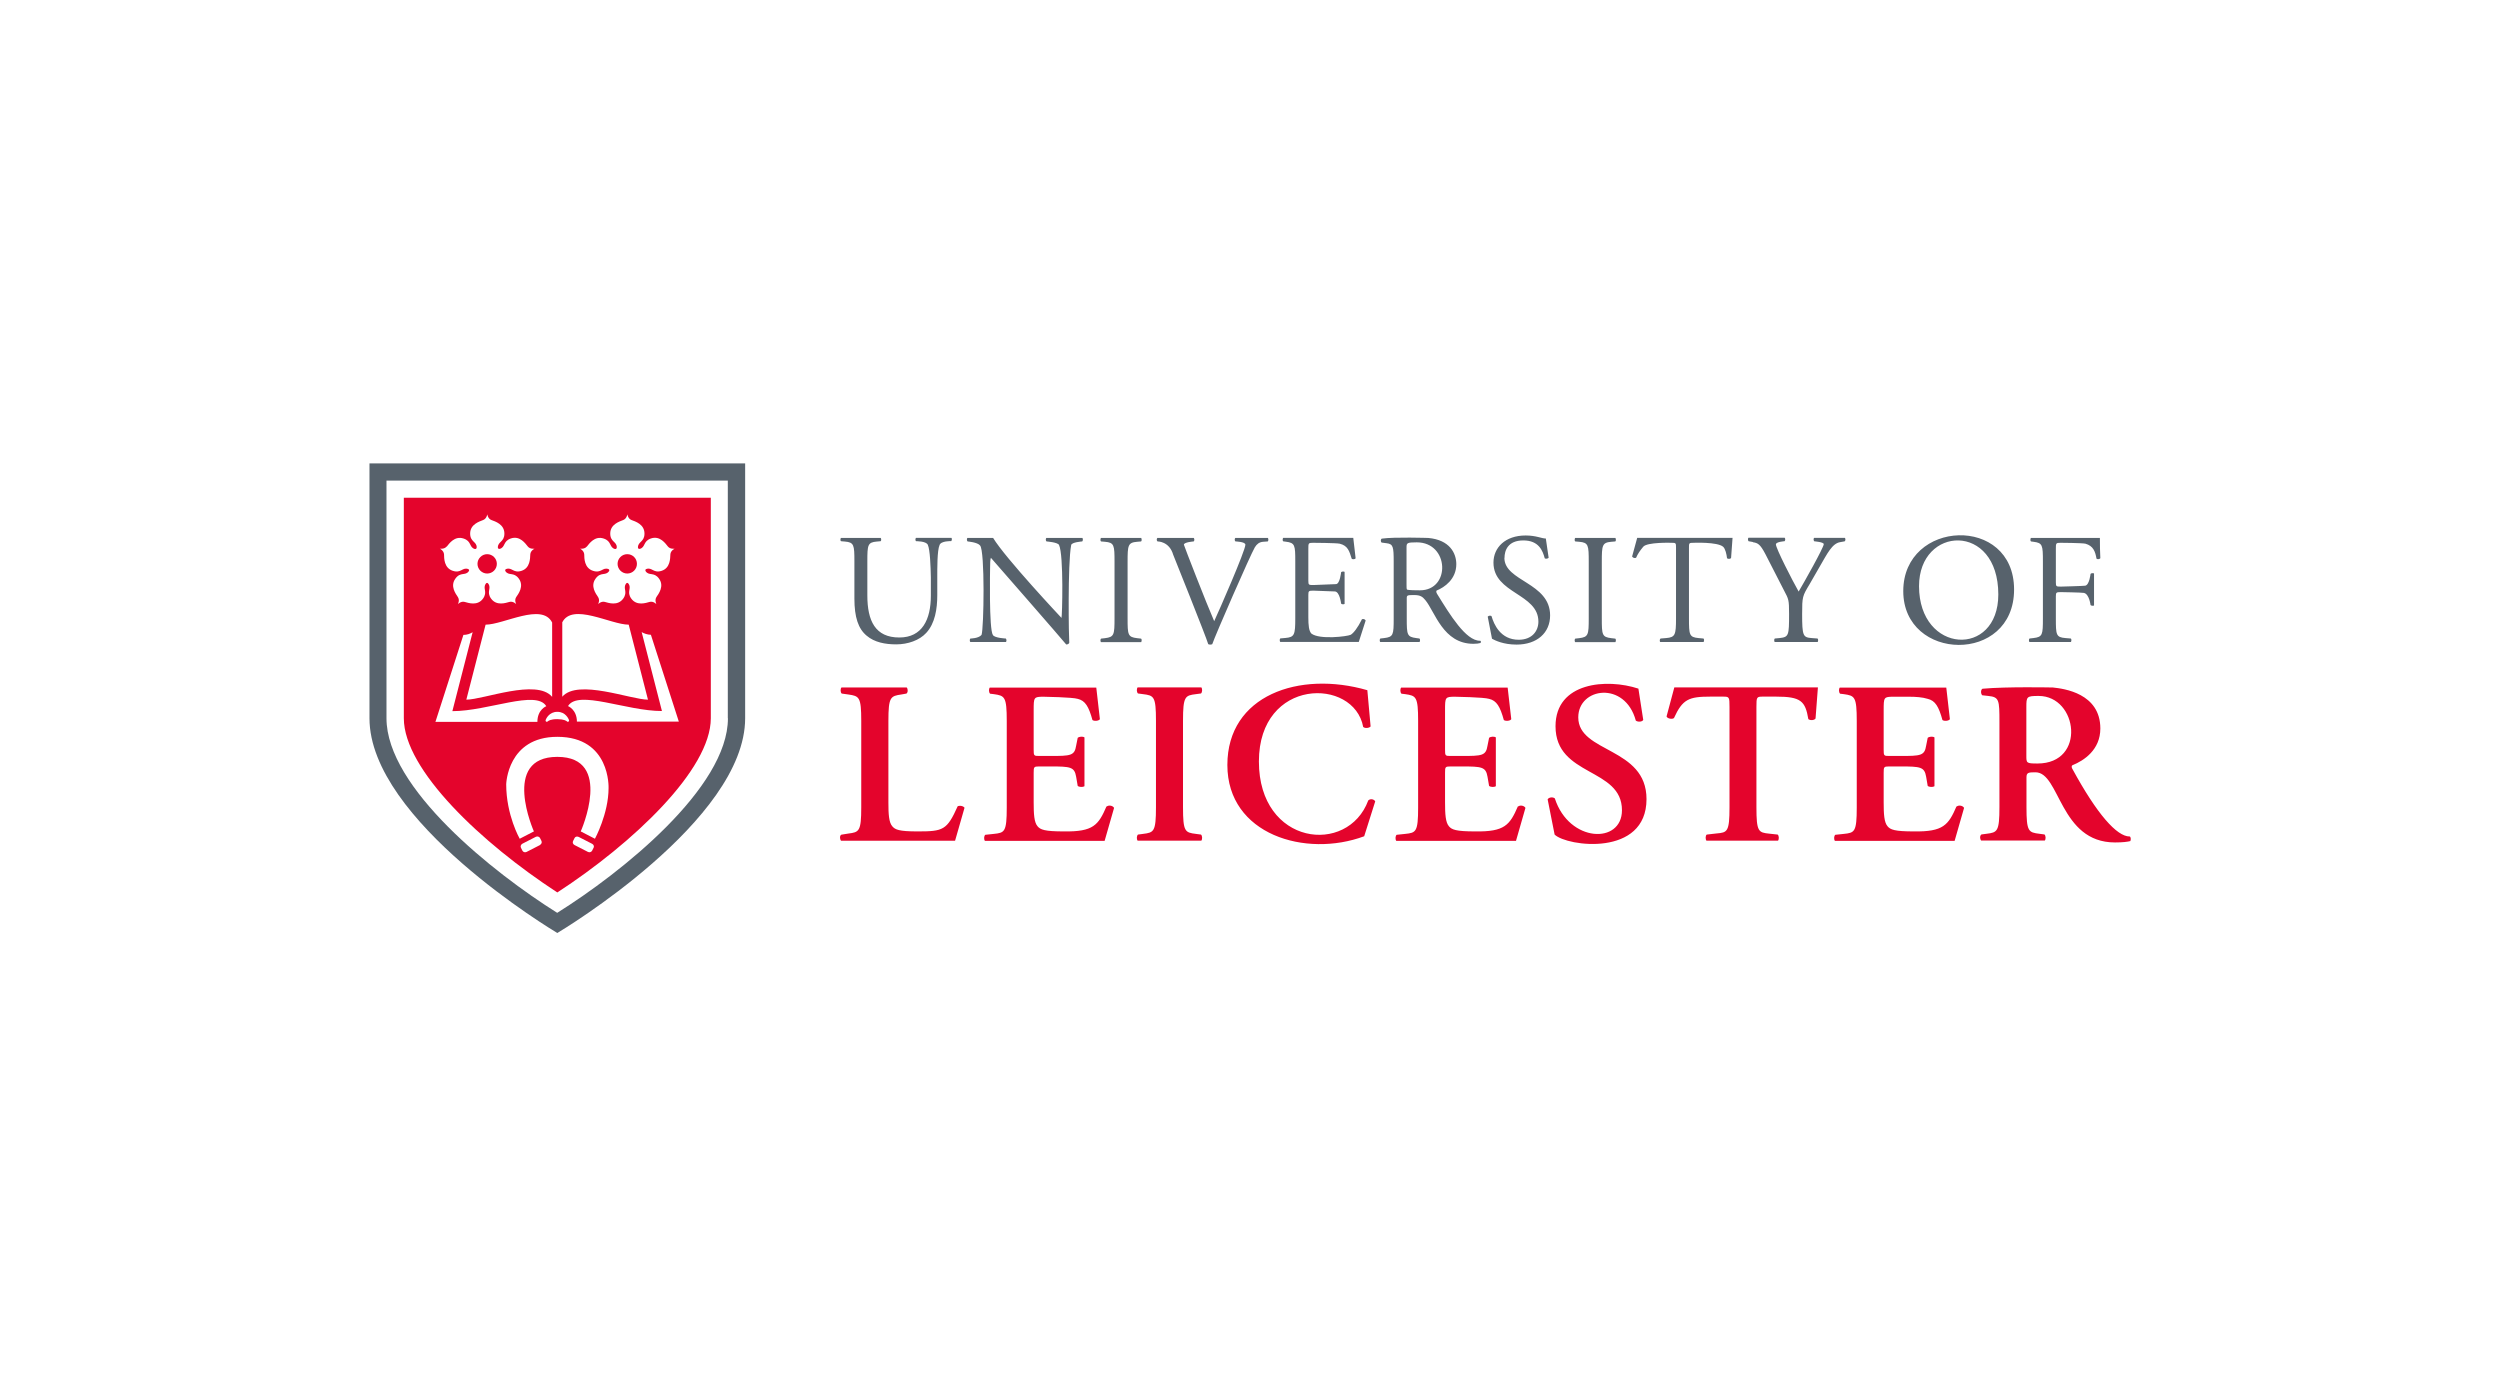 <?xml version="1.0" encoding="UTF-8"?><svg id="Layer_1" xmlns="http://www.w3.org/2000/svg" viewBox="0 0 222 124"><path d="M32.81,41.15v22.63c0,9.1,16.38,18.89,16.68,19.07.3-.18,16.68-9.98,16.68-19.07v-22.63h-33.36ZM64.64,63.78c0,6.19-9.5,13.74-15.16,17.28-5.66-3.55-15.16-11.09-15.16-17.28v-21.1h30.31v21.1Z" style="fill:#57626c;"/><path d="M43.26,50.93c.47,0,.86-.38.86-.86s-.39-.86-.86-.86-.86.39-.86.86.39.86.86.86ZM55.7,50.93c.47,0,.86-.38.86-.86s-.38-.86-.86-.86-.86.39-.86.86.39.86.86.86ZM35.86,44.2v19.58c0,4.58,6.92,11.1,13.63,15.47,6.71-4.37,13.63-10.9,13.63-15.47v-19.58h-27.26ZM52.11,48.54c.21-.26.7-.98,1.49-.72.74.24.48.78,1,.93.03,0,.08.01.12-.02h0s.05-.07.05-.11c.02-.54-.58-.47-.58-1.24,0-.83.83-1.07,1.15-1.2.32-.12.37-.51.37-.51,0,0,.05.39.37.51.32.12,1.15.37,1.15,1.2,0,.77-.59.7-.58,1.24,0,.03.01.08.05.1.04.03.08.02.12.02.52-.15.27-.69,1-.93.79-.26,1.28.46,1.49.72.21.26.6.19.6.19,0,0-.36.17-.38.51-.02.34,0,1.21-.78,1.46-.73.24-.85-.35-1.36-.16-.03.01-.07.04-.08.08h0s0,.09.02.11c.3.45.74.04,1.19.66.49.67-.04,1.36-.23,1.64-.18.29,0,.63,0,.63,0,0-.27-.29-.6-.2-.33.09-1.14.38-1.63-.29-.45-.63.07-.91-.26-1.34-.02-.03-.06-.06-.1-.06-.05,0-.08.03-.1.06-.33.43.19.71-.26,1.34-.49.67-1.3.38-1.63.29-.33-.09-.6.2-.6.2,0,0,.19-.34,0-.63-.19-.29-.71-.97-.22-1.64.45-.63.89-.22,1.19-.66.02-.03.04-.07.02-.11-.01-.04-.05-.07-.08-.08-.51-.18-.62.4-1.36.16-.79-.26-.77-1.12-.78-1.46-.02-.34-.37-.51-.37-.51,0,0,.39.07.6-.19h0ZM49.92,55.28c.89-1.8,4.31.19,5.91.19l1.71,6.66c-1.52,0-6.23-1.87-7.61-.26v-6.59h0ZM49.02,61.87c-1.38-1.62-6.09.26-7.61.26l1.71-6.66c1.6,0,5.01-1.98,5.91-.19v6.59ZM49.49,63.21h0c.73,0,.99.61,1.04.73,0,0,0,.03,0,.05h0s0,.01,0,.02c0,.01-.01.02-.02.04-.03.04-.05.05-.09.05-.01,0-.03,0-.06-.03-.09-.07-.27-.2-.87-.21-.6,0-.78.14-.87.21-.03.03-.05.03-.06.03-.04,0-.05-.02-.09-.05-.01-.01-.02-.02-.02-.04,0,0,0,0,0-.02h0s0-.05,0-.05c.04-.11.31-.73,1.04-.73h0s0,0,0,0ZM39.67,48.54c.21-.26.7-.98,1.49-.72.74.24.48.78,1,.93.03,0,.08.01.12-.02h0s.05-.07.05-.11c.02-.54-.58-.47-.58-1.24,0-.83.83-1.07,1.15-1.2.32-.12.37-.51.37-.51,0,0,.05.39.37.51.32.12,1.15.37,1.15,1.2,0,.77-.59.7-.58,1.24,0,.03.01.08.05.1.04.03.08.02.12.02.52-.15.27-.69,1-.93.79-.26,1.28.46,1.49.72.21.26.6.19.6.19,0,0-.36.17-.38.51-.02.34,0,1.21-.78,1.46-.73.24-.85-.35-1.36-.16-.03.01-.07.04-.09.08h0s0,.09.02.11c.3.45.74.04,1.19.66.49.67-.04,1.36-.23,1.64-.19.29,0,.63,0,.63,0,0-.27-.29-.6-.2-.33.09-1.14.38-1.63-.29-.45-.63.07-.91-.26-1.34-.02-.03-.06-.06-.1-.06-.05,0-.08.03-.1.06-.33.43.19.71-.26,1.34-.49.67-1.3.38-1.63.29-.33-.09-.6.2-.6.2,0,0,.19-.34,0-.63-.19-.29-.71-.97-.22-1.64.45-.63.89-.22,1.19-.66.02-.03.04-.07.02-.11-.01-.04-.05-.07-.08-.08-.51-.18-.62.4-1.36.16-.79-.26-.77-1.12-.78-1.46-.02-.34-.37-.51-.37-.51,0,0,.39.07.6-.19h0ZM47.95,75.04l-1.19.61c-.14.07-.3.02-.37-.11l-.13-.26c-.07-.13,0-.29.13-.36l1.19-.61c.14-.07.3-.02.37.1l.13.26c.07.13,0,.29-.13.36h0ZM52.71,75.28l-.13.26c-.07.13-.23.18-.37.11l-1.19-.61c-.14-.07-.2-.23-.13-.36l.13-.26c.06-.13.23-.17.37-.1l1.19.61c.14.07.2.23.13.36h0ZM52.83,74.48l-1.26-.65s2.95-6.62-2.08-6.62-2.08,6.62-2.08,6.62l-1.26.65s-1.2-2.09-1.2-4.84c0,0,.1-4.21,4.54-4.21h0c4.74,0,4.55,4.55,4.55,4.55,0,2.27-1.21,4.5-1.21,4.5h0ZM51.23,64.09c0-1.08-.79-1.39-.79-1.39.89-1.48,5.16.44,8.34.44l-1.8-7.01c.21.12.49.23.82.24h0s0,0,0,0l2.48,7.71h-9.07ZM38.67,64.09l2.48-7.71h0c.33,0,.61-.11.82-.24l-1.8,7.01c3.18,0,7.45-1.92,8.34-.44,0,0-.79.3-.79,1.39h-9.07Z" style="fill:#e4042c;"/><path d="M169.01,52.49c0-6.38,9.84-6.79,9.84-.14s-9.84,6.42-9.84.14ZM177.45,52.79c0-6.44-7.04-6.11-7.04-.74,0,6.03,7.04,6.38,7.04.74ZM81.33,47.77c-.05.08-.06.21.01.29,0,0,.9-.02,1.05.32.2.44.25,1.93.27,2.9v1.61c0,2.13-.77,3.72-2.8,3.72-2.14,0-2.84-1.48-2.84-3.74v-3.02c0-1.46.03-1.69.84-1.76l.34-.03c.07-.05.06-.21.01-.29h-3.54c-.05.08-.06.25.01.29l.35.03c.81.07.84.31.84,1.76v3.3c0,1.67.35,2.69,1.09,3.3.69.59,1.65.77,2.62.77,1.04,0,2.07-.36,2.67-1.02.78-.84.98-2.13.98-3.35v-1.58c0-.78-.01-2.39.2-2.86.11-.39,1.04-.36,1.04-.36.06-.07.08-.21.02-.29h-3.15ZM109.69,47.77c-.06.08-.07.24.02.31,0,0,.88.02.88.29,0,.52-2.34,5.87-2.77,6.79-.7-1.6-2.66-6.65-2.69-6.79,0-.23.87-.29.87-.29.08-.07.07-.22.01-.31h-3.24c-.07.09-.07.24.02.31,0,0,1.04-.03,1.39,1.18,0,0,2.95,7.35,3.11,7.94.08.05.27.06.36,0,.24-.74,3.39-7.94,3.78-8.6.18-.29.39-.46.73-.49l.42-.03c.06-.06.07-.22.01-.31h-2.9ZM96.1,47.77h-3.19c-.06.08-.06.24.02.31,0,0,.99.07,1.11.31.43.88.28,6.41.22,6.48,0,0-4.99-5.31-6.07-7.1h-2.29c-.06.08-.05.24.02.31,0,0,.89.07,1.11.36.44.47.34,7.36.13,7.94-.27.32-.99.32-.99.32-.07.07-.07.22-.01.31h3.17c.06-.08.06-.21-.01-.31,0,0-.99-.04-1.15-.31-.36-.49-.25-5.95-.25-5.95,0-.42.01-.74.07-.91,0,0,6.52,7.46,6.69,7.7.15,0,.24-.07.27-.15-.04-.36-.15-7,.17-8.68.05-.26.98-.32.98-.32.07-.07.08-.22.02-.31ZM98.12,48.11c.83.07.85.31.85,1.79v4.99c0,1.48-.03,1.68-.85,1.78l-.35.04c-.07.07-.06.23-.01.31h3.58c.05-.09.06-.26-.01-.31l-.35-.04c-.83-.1-.85-.29-.85-1.78v-4.99c0-1.48.03-1.72.85-1.79l.35-.03c.07-.05.06-.22.01-.31h-3.58c-.05.09-.06.26.01.31l.35.03h0ZM140.23,48.11c.83.07.85.31.85,1.79v4.99c0,1.48-.03,1.68-.85,1.78l-.35.04c-.07.07-.06.23-.01.31h3.58c.05-.09.06-.26-.01-.31l-.35-.04c-.83-.1-.85-.29-.85-1.78v-4.99c0-1.48.03-1.72.85-1.79l.35-.03c.07-.05.06-.22.01-.31h-3.58c-.05.09-.06.26.01.31l.35.03h0ZM155.66,48.15c.42.07.63.14,1.11,1.06l1.65,3.22c.41.78.45.81.45,2.09,0,1.92-.03,2.05-.84,2.14l-.43.04c-.07.07-.06.23-.01.31h3.82c.05-.08.06-.24-.01-.31l-.53-.04c-.76-.06-.84-.19-.84-2.14,0-1.54.03-1.59.66-2.64l.88-1.53c.7-1.2,1.12-2.1,1.85-2.21l.39-.07c.08-.07.08-.22.02-.31h-2.74c-.06.08-.06.23.02.31,0,0,.84.06.84.25,0,.3-1.79,3.47-2.23,4.21-.55-.97-2.02-3.83-2.02-4.19,0-.23.77-.28.77-.28.07-.07.08-.23.01-.31h-3.22c-.06.08-.05.23.01.31l.39.07h0ZM186.47,47.77h-6.13c-.05.09-.06.26.01.31l.22.03c.81.1.84.29.84,1.76v5.04c0,1.47-.03,1.65-.84,1.75l-.35.04c-.07.07-.06.23-.01.31h3.69c.05-.09.06-.26-.01-.31l-.48-.04c-.83-.07-.85-.28-.85-1.75v-1.95c0-.36.04-.38.46-.38,0,0,1.83.03,2.03.07.48.1.59,1.08.59,1.08.08.07.22.08.31.04v-2.85c-.09-.04-.25-.03-.31.04,0,0-.1,1-.48,1.05-.18.03-2.14.08-2.14.08-.42,0-.46,0-.46-.38v-2.95c0-.53,0-.56.42-.56,0,0,1.9.01,2.21.08.7.2.87.7.98,1.33.1.08.29.04.34-.04-.03-.52-.04-1.18-.04-1.81h0ZM131.42,56.9c-1.26,0-2.66-2.31-3.78-4.12-.07-.11-.14-.25-.07-.34.7-.28,1.75-1.01,1.75-2.34,0-.98-.59-2.16-2.49-2.33,0,0-3-.1-4.13.06-.11.06-.11.28-.01.35l.45.06c.57.07.62.31.62,1.64v5.03c0,1.47-.03,1.65-.84,1.75l-.35.04c-.07.08-.06.23-.01.31h3.5c.05-.08.06-.25-.01-.31l-.29-.04c-.81-.11-.84-.28-.84-1.75v-1.76c0-.29.03-.31.66-.31.56,0,.75.16.99.45.86,1.03,1.57,3.88,4.27,3.88.27,0,.49-.03.62-.07.07-.06.06-.17-.01-.2h0ZM124.94,52.35c-.04-.06-.04-.21-.04-.46v-3.28c0-.39.04-.45.91-.45,2.89,0,3.03,4.26.28,4.26-1.09,0-1.13-.06-1.15-.07ZM120.93,55.01c-.36.73-.74,1.22-.99,1.36-.31.15-2.77.45-3.49-.11-.22-.24-.27-.71-.27-1.46v-1.97c0-.36.04-.38.46-.38,0,0,1.69.06,1.89.07.44.01.56,1.08.56,1.08.06.07.22.08.31.03v-2.85c-.09-.05-.25-.03-.31.03,0,0-.1,1.04-.45,1.06-.18.01-2,.08-2,.08-.42,0-.46,0-.46-.39v-2.8c0-.53,0-.56.42-.56,0,0,2.07.01,2.37.08.73.18.85.67,1.06,1.33.07.08.29.06.35-.03l-.21-1.82h-6.23c-.05.09-.06.26.01.31l.22.03c.83.1.85.31.85,1.76v5.04c0,1.47-.07,1.68-.87,1.75l-.46.04c-.07.07-.06.23-.01.31h6.98l.61-1.9c-.06-.13-.25-.17-.35-.1h0ZM133.6,49.54c0-.64.29-1.55,1.67-1.55s1.72.91,1.9,1.58c.07.08.29.04.35-.04l-.25-1.71c-.38,0-.86-.27-1.79-.27-1.82,0-2.86,1.08-2.86,2.41,0,2.76,3.99,2.74,3.99,5.24,0,.84-.57,1.61-1.75,1.61-1.62,0-2.2-1.37-2.41-2.09-.06-.08-.27-.06-.34.04l.38,1.96c.27.15,1.01.52,2.18.52,1.82,0,2.98-1.05,2.98-2.59,0-2.93-4.06-3.01-4.06-5.11h0ZM145.38,47.77l-.45,1.65c.06.11.25.18.36.1.15-.35.34-.62.63-.97.35-.42,2.49-.35,2.49-.35.42,0,.42.01.42.45v6.26c0,1.47-.07,1.68-.87,1.75l-.5.04c-.09.06-.09.23-.04.31h3.86c.05-.09.06-.26-.01-.31l-.45-.04c-.81-.08-.84-.28-.84-1.75v-6.23c0-.46-.01-.48.41-.48,0,0,2.11-.09,2.62.35.2.17.31.67.35,1.02.07.08.31.08.36-.03l.13-1.78h-8.48Z" style="fill:#57626c;"/><path d="M101.5,74.05l-.45.06c-.12.12-.13.4-.03.54h5.66c.1-.14.09-.42-.03-.54l-.45-.06c-.97-.12-1.15-.19-1.15-2.37v-7.67c0-2.19.19-2.25,1.15-2.37l.45-.06c.12-.12.13-.4.03-.54h-5.66c-.1.14-.09.42.03.54l.45.06c.97.12,1.15.19,1.15,2.37v7.67c0,2.19-.19,2.25-1.15,2.37ZM189.11,74.28c-1.14,0-2.9-1.99-5.07-5.98-.08-.12-.12-.29,0-.35,1.01-.41,2.47-1.36,2.47-3.26,0-3.13-3.25-3.54-4.21-3.64-.03,0-4.1-.09-6.26.11-.16.1-.16.43-.02.58l.54.06c.97.1.99.35.99,2.33v7.54c0,2.19-.19,2.25-1.15,2.37l-.45.06c-.16.12-.14.4-.03.54h5.66c.1-.14.09-.42-.03-.54l-.45-.06c-.97-.12-1.15-.19-1.15-2.37v-2.64c0-.43.18-.45.8-.45,2.18,0,2.14,6.23,7.06,6.23.72,0,1.11-.06,1.36-.12.06-.1.06-.33-.04-.41h0ZM180.93,67.8c-.99,0-.99-.04-.99-.7v-4.29c0-.95.02-1.01,1.09-1.01,3.49,0,4.24,6-.1,6h0ZM85.04,71.6c-.95,2.12-1.28,2.23-3.57,2.23-1.65,0-1.98-.16-2.23-.45-.31-.35-.35-1.09-.35-2.12v-7.24c0-2.14.19-2.21,1.15-2.35l.45-.08c.14-.09.15-.39.03-.54h-5.8c-.11.14-.09.45.03.54l.58.08c.97.14,1.15.21,1.15,2.35v7.67c0,2.14-.19,2.21-1.15,2.33l-.62.1c-.16.09-.14.39-.03.54h10.13l.84-2.93c-.1-.16-.43-.23-.64-.12h0ZM98.26,71.6c-.72,1.67-1.17,2.27-3.79,2.23-1.73,0-2.08-.16-2.33-.45-.31-.35-.35-1.09-.35-2.14v-2.62c0-.52.02-.56.49-.56h.99c1.79,0,2.14.04,2.29.91l.14.82c.14.11.45.12.6.03v-4.34c-.15-.1-.46-.08-.6.04l-.14.7c-.14.89-.49.91-2.29.91h-.99c-.47,0-.49-.02-.49-.56v-3.48c0-1.18,0-1.22.89-1.22,0,0,2.56.04,3.03.19.66.16.97.68,1.3,1.88.16.12.58.08.66-.08l-.32-2.8h-9.46c-.1.14-.09.42.03.54l.33.04c.97.14,1.15.21,1.15,2.39v7.67c0,2.19-.19,2.25-1.15,2.35l-.76.08c-.12.12-.13.4-.03.54h10.63l.84-2.93c-.12-.21-.47-.27-.66-.12ZM122.12,71.16c-.1-.19-.43-.27-.62-.08-1.81,4.9-9.71,4.01-9.71-3.46s8.45-7.48,9.26-3.07c.14.14.52.12.66-.04l-.29-3.22c-6.04-1.75-12.43.44-12.43,6.64s6.97,8.26,12.15,6.33l.98-3.1ZM134.79,71.6c-.72,1.67-1.18,2.27-3.79,2.23-1.73,0-2.08-.16-2.33-.45-.31-.35-.35-1.09-.35-2.14v-2.62c0-.52.02-.56.49-.56h.99c1.79,0,2.14.04,2.29.91l.14.82c.14.11.45.12.6.03v-4.34c-.15-.1-.46-.08-.6.04l-.14.7c-.14.89-.49.91-2.29.91h-.99c-.47,0-.49-.02-.49-.56v-3.48c0-1.18,0-1.22.89-1.22,0,0,2.56.04,3.03.19.66.16.97.68,1.3,1.88.16.12.58.08.66-.08l-.32-2.8h-9.46c-.1.14-.09.42.03.54l.33.04c.97.14,1.15.21,1.15,2.39v7.67c0,2.19-.19,2.25-1.15,2.35l-.76.08c-.12.12-.13.4-.03.54h10.63l.84-2.93c-.12-.21-.47-.27-.66-.12h0ZM140.15,63.7c0-2.66,4.15-3.26,5.11.29.19.14.56.12.66-.06l-.43-2.78c-2.79-.92-7.36-.59-7.36,3.34,0,4.5,5.9,3.65,5.9,7.46,0,3.03-4.69,2.89-5.96-1.05-.16-.14-.52-.12-.64.08l.62,3.13c1.09,1.06,8.16,2.01,8.16-3.15,0-4.64-6.06-4.08-6.06-7.26h0ZM148.68,61.04l-.69,2.58c.08.21.52.27.66.14.76-1.67,1.32-1.9,3.22-1.9h1.15c.54,0,.56.04.56.91v8.91c0,2.19-.19,2.25-1.15,2.33l-.87.1c-.12.09-.13.39-.03.54h6.36c.1-.14.09-.42-.03-.54l-.74-.08c-.97-.1-1.15-.16-1.15-2.35v-8.91c0-.87.02-.91.56-.91h1.18c2.21,0,2.6.39,2.87,2,.19.14.54.1.64-.06l.21-2.76h-12.73ZM173.74,71.6c-.72,1.67-1.18,2.27-3.79,2.23-1.73,0-2.08-.16-2.33-.45-.31-.35-.35-1.09-.35-2.14v-2.62c0-.52.02-.56.49-.56h.99c1.79,0,2.14.04,2.29.91l.14.82c.14.11.45.12.6.03v-4.34c-.15-.1-.46-.08-.6.04l-.14.7c-.14.89-.49.91-2.29.91h-.99c-.47,0-.49-.02-.49-.56v-3.48c0-1.18,0-1.22.89-1.22h1.38c.56,0,1.18.04,1.65.19.66.16.97.68,1.3,1.88.16.12.58.08.66-.08l-.32-2.8h-9.46c-.1.14-.09.42.03.54l.33.04c.97.14,1.15.21,1.15,2.39v7.67c0,2.19-.19,2.25-1.15,2.35l-.76.08c-.12.12-.13.4-.03.54h10.63l.84-2.93c-.12-.21-.47-.27-.66-.12Z" style="fill:#e4042c;"/></svg>